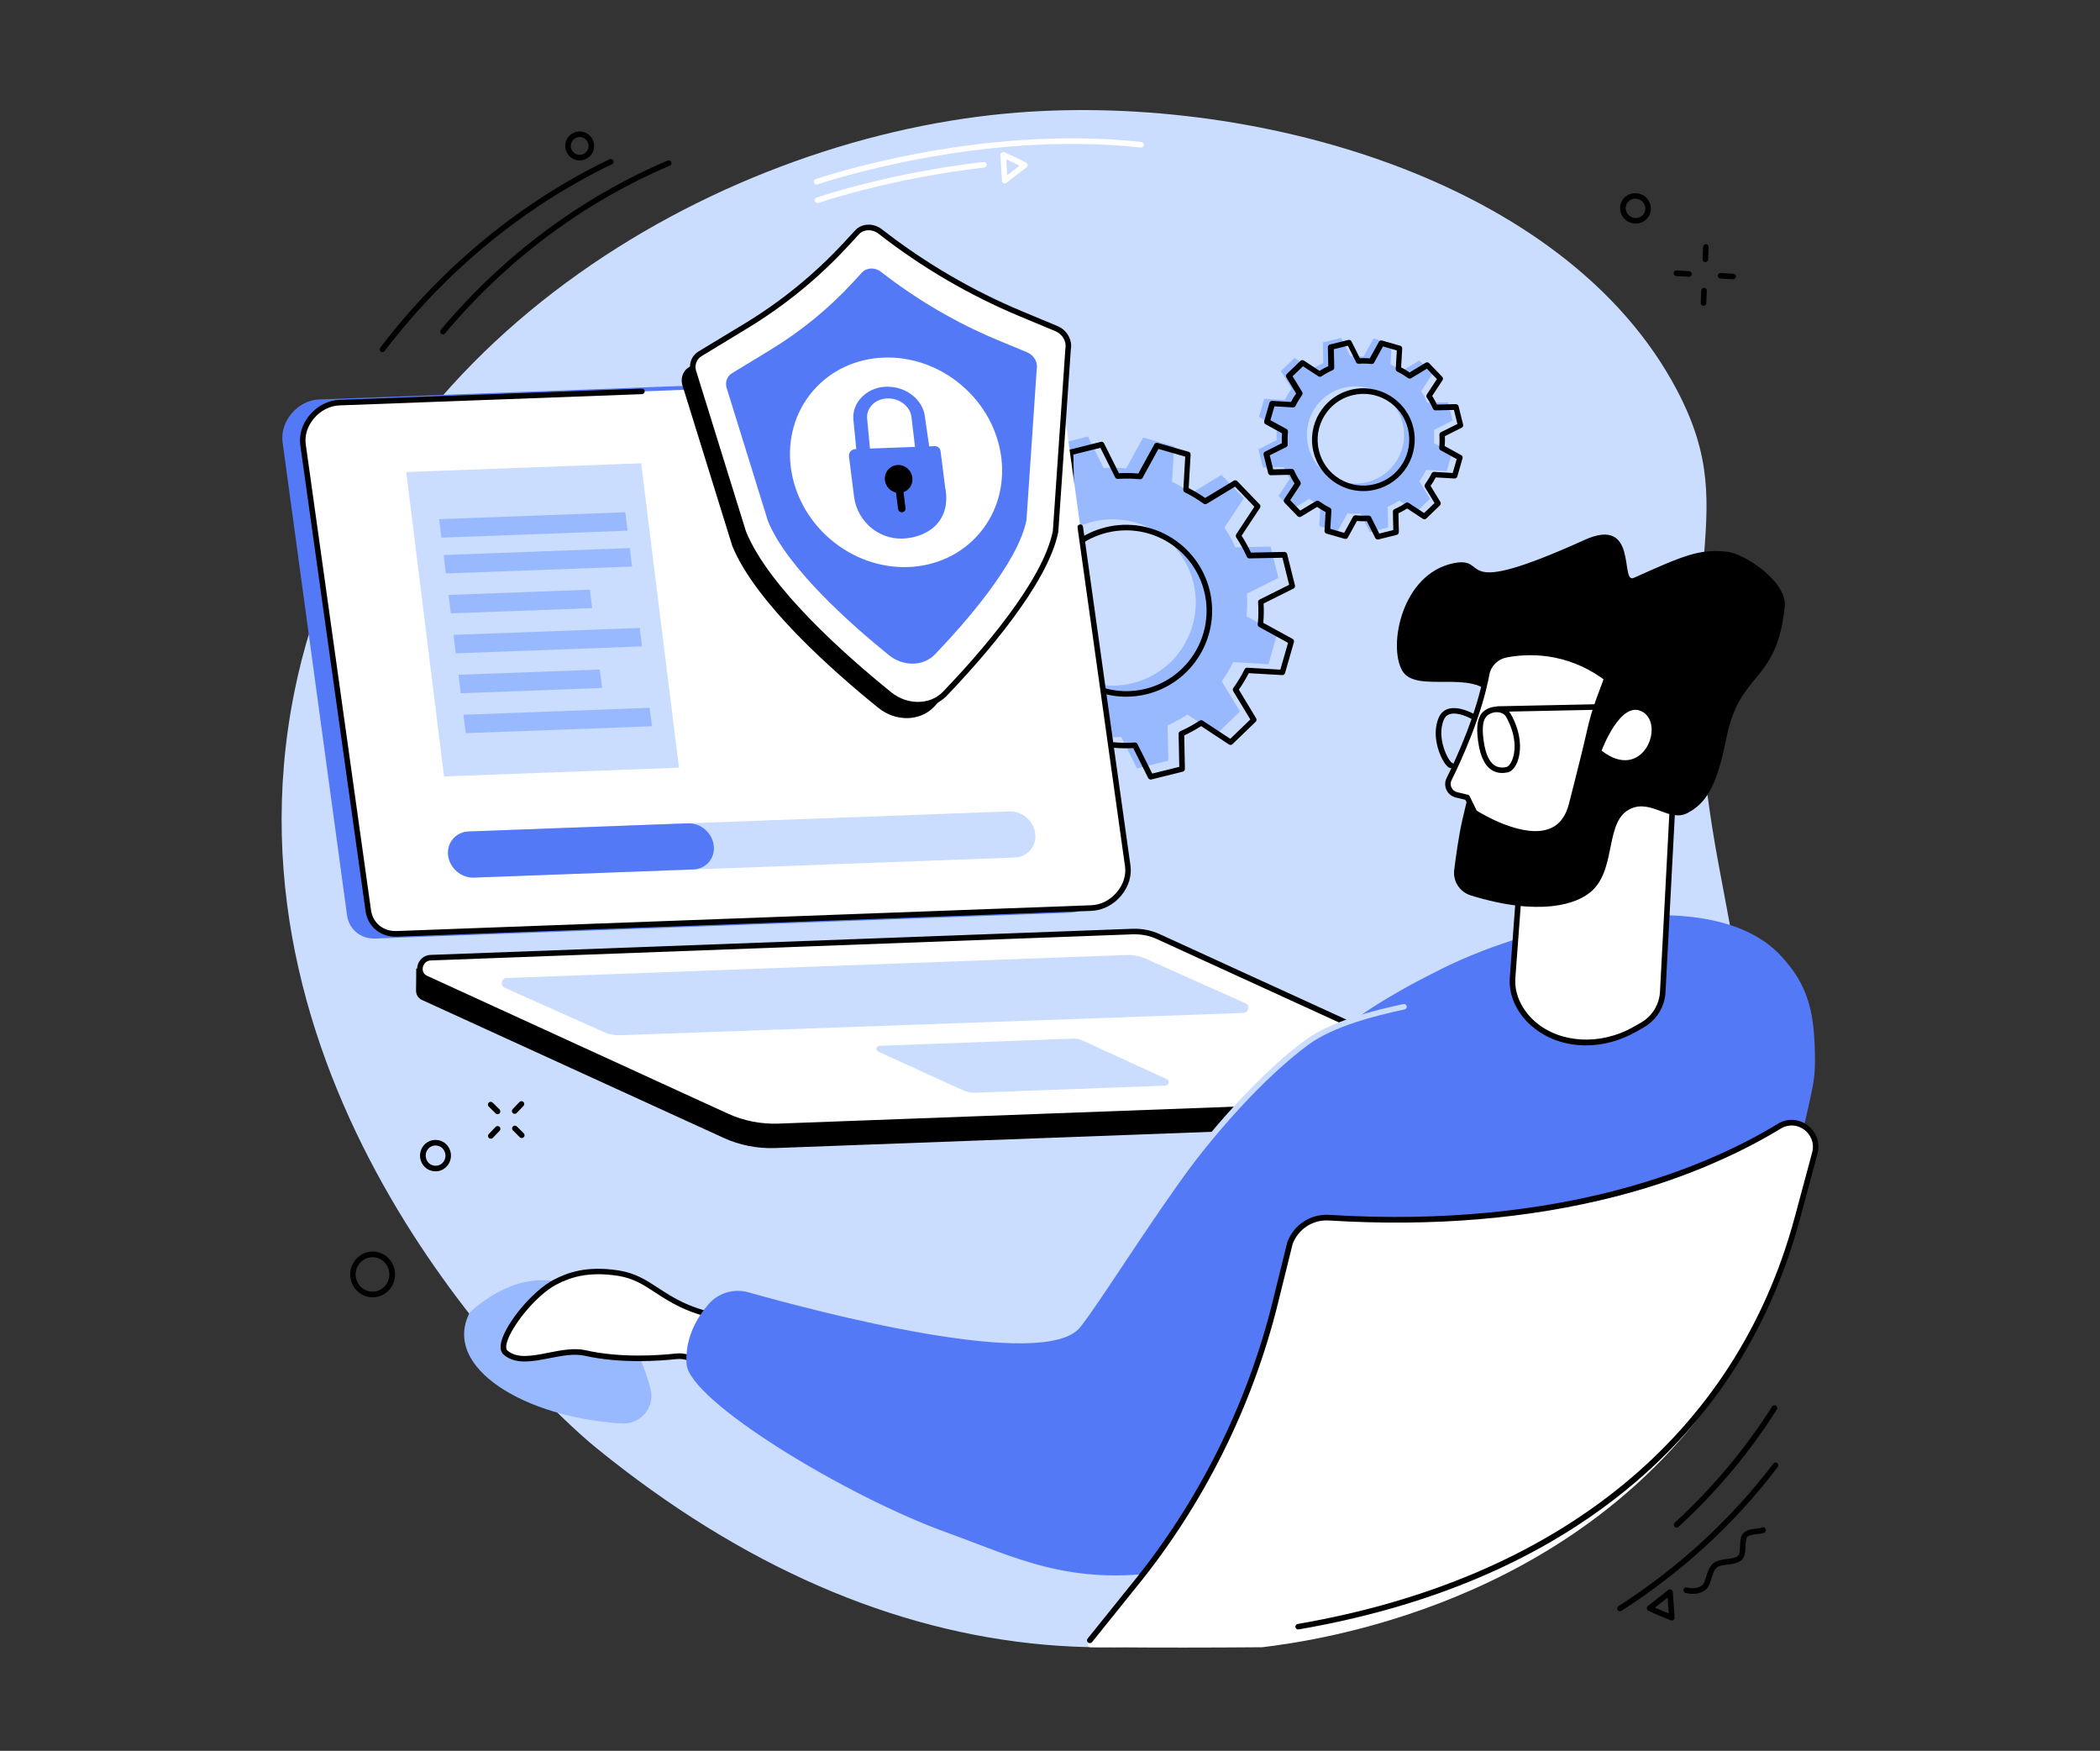 <?xml version="1.0" encoding="utf-8"?>
<!-- Generator: Adobe Illustrator 26.0.3, SVG Export Plug-In . SVG Version: 6.00 Build 0)  -->
<svg version="1.1" id="Illustration" xmlns="http://www.w3.org/2000/svg" xmlns:xlink="http://www.w3.org/1999/xlink" x="0px"
	 y="0px" viewBox="0 0 2500 2083.8" style="enable-background:new 0 0 2500 2083.8;" xml:space="preserve">
<rect x="0" y="0" width="2500" height="2083.8" fill="#333333" stroke="none"/>
<style type="text/css">
	.st0{fill:#CADDFF;}
	.st1{fill:#99B9FF;}
	.st2{fill:#FFFFFF;}
	.st3{fill:#5479F7;}
</style>
<g id="Antivirus_software_1_">
	<path class="st0" d="M2047.6,1563.2c-54.1,130-188,211.7-264.8,258c-352,212.4-726.5,183.8-1072.8-97.8
		c-81-65.9-453.8-430.7-359.6-899.7c83.2-414.5,497.9-655.8,846.8-688.5c289.1-27.1,666.3,76.7,799.2,329.2
		c83.6,158.8-17.3,209.5,50.5,569.5C2105.6,1345.6,2113.8,1404.1,2047.6,1563.2z"/>
	<g>
		<g>
			<g>
				<path class="st1" d="M1498.1,534.7l5.4,21.8l24.5-0.5c2.2,4.8,4.7,9.4,7.5,13.7l-13.5,20.5l15.6,16.2l21-12.7
					c4.2,3.1,8.7,5.8,13.4,8.1l-1.4,24.5l21.6,6.2l11.8-21.5c5.1,0.5,10.4,0.6,15.7,0.3l11,21.9l21.8-5.4l-0.5-24.5
					c4.8-2.2,9.4-4.7,13.7-7.5l20.5,13.5l16.2-15.6l-12.7-21c3.1-4.2,5.8-8.7,8.1-13.4l24.5,1.4l6.2-21.6l-21.5-11.8
					c0.5-5.1,0.6-10.4,0.3-15.7l21.9-11l-5.4-21.8l-24.5,0.5c-2.2-4.8-4.7-9.4-7.5-13.7l13.5-20.5l-15.6-16.2l-21,12.7
					c-4.2-3.1-8.7-5.8-13.4-8.1l1.4-24.5l-21.6-6.2l-11.8,21.5c-5.1-0.5-10.4-0.6-15.7-0.3l-11-21.9l-21.8,5.4l0.5,24.5
					c-4.8,2.2-9.4,4.7-13.7,7.5l-20.5-13.5l-16.2,15.6l12.7,21c-3.1,4.2-5.8,8.7-8.1,13.4l-24.5-1.4l-6.2,21.6l21.5,11.8
					c-0.5,5.1-0.6,10.4-0.3,15.7L1498.1,534.7z M1599.7,461.5c31-7.7,62.4,11.2,70.1,42.2c7.7,31-11.2,62.4-42.2,70.1
					c-31,7.7-62.4-11.2-70.1-42.2C1549.8,500.5,1568.7,469.1,1599.7,461.5z"/>
			</g>
			<path d="M1640.2,642.1c-1.2,0-2.4-0.7-3-1.8l-10-20c-4,0.2-7.9,0.1-11.8-0.2l-10.8,19.6c-0.7,1.4-2.3,2-3.8,1.6l-21.6-6.2
				c-1.5-0.4-2.5-1.8-2.4-3.4l1.3-22.3c-3.5-1.8-6.9-3.9-10.1-6.1l-19.1,11.6c-1.3,0.8-3,0.6-4.1-0.5l-15.6-16.2
				c-1.1-1.1-1.2-2.8-0.4-4.1l12.3-18.7c-2.1-3.3-4-6.8-5.7-10.3l-22.4,0.5c-1.5,0.1-2.9-1-3.3-2.5l-5.4-21.8
				c-0.4-1.5,0.3-3.1,1.7-3.8l20-10c-0.2-4-0.1-7.9,0.2-11.8l-19.6-10.8c-1.4-0.7-2-2.3-1.6-3.8l6.2-21.6c0.4-1.5,1.8-2.5,3.4-2.4
				l22.3,1.3c1.8-3.5,3.9-6.9,6.1-10.1l-11.6-19.1c-0.8-1.3-0.6-3,0.5-4.1l16.2-15.6c1.1-1.1,2.8-1.2,4.1-0.4l18.7,12.3
				c3.3-2.1,6.8-4,10.4-5.7l-0.5-22.4c0-1.5,1-2.9,2.5-3.3l21.8-5.4c1.5-0.4,3.1,0.3,3.8,1.7l10,20c4-0.2,7.9-0.1,11.8,0.2
				l10.8-19.6c0.7-1.4,2.3-2,3.8-1.6l21.6,6.2c1.5,0.4,2.5,1.8,2.4,3.4l-1.3,22.3c3.5,1.8,6.9,3.9,10.1,6.1l19.1-11.6
				c1.3-0.8,3-0.6,4.1,0.5l15.6,16.2c1.1,1.1,1.2,2.8,0.4,4.1l-12.3,18.7c2.1,3.3,4,6.8,5.7,10.3l22.4-0.5c1.6,0,2.9,1,3.3,2.5
				l5.4,21.8c0.4,1.5-0.3,3.1-1.7,3.8l-20,10c0.2,4,0.1,7.9-0.2,11.8l19.6,10.8c1.4,0.7,2,2.3,1.6,3.8l-6.2,21.6
				c-0.4,1.5-1.8,2.5-3.4,2.4l-22.3-1.3c-1.8,3.5-3.9,6.9-6.1,10.1l11.6,19.1c0.8,1.3,0.6,3-0.5,4.1l-16.2,15.6
				c-1.1,1.1-2.8,1.2-4.1,0.4l-18.7-12.3c-3.3,2.1-6.8,4-10.4,5.7l0.5,22.4c0,1.5-1,2.9-2.5,3.3L1641,642
				C1640.7,642.1,1640.5,642.1,1640.2,642.1z M1629.2,613.6c1.2,0,2.4,0.7,3,1.8l9.8,19.6l16.7-4.1l-0.5-21.9c0-1.3,0.7-2.5,2-3.1
				c4.7-2.1,9.1-4.5,13.2-7.3c1.1-0.7,2.5-0.7,3.7,0l18.3,12l12.4-11.9l-11.4-18.7c-0.7-1.1-0.6-2.6,0.1-3.7
				c2.9-4.1,5.6-8.4,7.8-12.9c0.6-1.2,1.9-1.9,3.2-1.8l21.9,1.3l4.8-16.5l-19.2-10.5c-1.2-0.6-1.8-1.9-1.7-3.2
				c0.5-4.9,0.6-10,0.3-15.1c-0.1-1.3,0.6-2.6,1.8-3.2l19.6-9.8l-4.1-16.7l-21.9,0.5c-1.4,0-2.5-0.7-3.1-2
				c-2.1-4.7-4.5-9.1-7.3-13.2c-0.7-1.1-0.7-2.5,0-3.7l12-18.3l-11.9-12.4l-18.7,11.3c-1.1,0.7-2.6,0.6-3.7-0.1
				c-4.1-2.9-8.4-5.6-12.9-7.8c-1.2-0.6-1.9-1.8-1.8-3.2l1.3-21.9l-16.5-4.8l-10.5,19.2c-0.6,1.2-1.9,1.8-3.2,1.7
				c-4.9-0.5-10-0.6-15.1-0.3c-1.4,0.1-2.6-0.6-3.2-1.8l-9.8-19.6l-16.7,4.1l0.5,21.9c0,1.3-0.7,2.5-2,3.1
				c-4.7,2.1-9.1,4.5-13.2,7.3c-1.1,0.7-2.5,0.7-3.7,0l-18.3-12l-12.4,11.9l11.4,18.7c0.7,1.1,0.6,2.6-0.1,3.7
				c-2.9,4.1-5.6,8.4-7.8,12.9c-0.6,1.2-1.8,1.9-3.2,1.8l-21.9-1.3l-4.8,16.5l19.2,10.5c1.2,0.6,1.8,1.9,1.7,3.2
				c-0.5,4.9-0.6,10-0.3,15.1c0.1,1.3-0.6,2.6-1.8,3.2l-19.6,9.8l4.1,16.7l21.9-0.5c1.3,0,2.5,0.7,3.1,2c2.1,4.7,4.5,9.1,7.3,13.2
				c0.7,1.1,0.7,2.5,0,3.7l-12,18.3l11.9,12.4l18.7-11.3c1.1-0.7,2.6-0.6,3.7,0.1c4.1,2.9,8.4,5.6,12.9,7.8c1.2,0.6,1.9,1.8,1.8,3.2
				l-1.3,21.9l16.5,4.8l10.5-19.2c0.6-1.2,1.9-1.8,3.2-1.7c4.9,0.5,10,0.6,15.1,0.3C1629.1,613.6,1629.1,613.6,1629.2,613.6z
				 M1623,584.5c-11,0-21.8-3-31.5-8.8c-14-8.4-23.9-21.8-27.8-37.7c-8.1-32.7,11.9-66,44.6-74.1c32.7-8.1,66,11.9,74.1,44.6
				c8.1,32.7-11.9,66-44.6,74.1C1632.9,583.9,1628,584.5,1623,584.5z M1610,470.4c-29.2,7.2-47,36.9-39.8,66.1
				c3.5,14.1,12.3,26.1,24.8,33.6c12.5,7.5,27.1,9.7,41.3,6.2c29.2-7.2,47-36.9,39.8-66.1C1668.8,481,1639.2,463.1,1610,470.4z"/>
		</g>
		<g>
			<g>
				<path class="st1" d="M1126.8,746.3l9.3,37.3l42-0.9c3.7,8.3,8,16.1,12.9,23.5l-23.1,35l26.7,27.7l35.9-21.8
					c7.2,5.2,14.9,9.8,22.9,13.8l-2.5,41.9l36.9,10.6l20.2-36.8c8.8,0.9,17.8,1.1,26.8,0.5l18.8,37.5l37.3-9.3l-0.9-42
					c8.3-3.7,16.1-8,23.5-12.9l35,23.1l27.7-26.7l-21.8-35.9c5.2-7.2,9.8-14.9,13.8-22.9l41.9,2.5l10.6-36.9l-36.8-20.2
					c0.9-8.8,1.1-17.8,0.5-26.8l37.5-18.8l-9.3-37.3l-42,0.9c-3.7-8.3-8-16.1-12.9-23.5l23.1-35l-26.7-27.7l-35.9,21.8
					c-7.2-5.2-14.9-9.8-22.9-13.8l2.5-41.9l-36.9-10.6l-20.2,36.8c-8.8-0.9-17.8-1.1-26.8-0.5l-18.8-37.5l-37.3,9.3l0.9,42
					c-8.3,3.7-16.1,8-23.5,12.9l-35-23.1l-27.7,26.7l21.8,35.9c-5.2,7.2-9.8,14.9-13.8,22.9l-41.9-2.5l-10.6,36.9l36.8,20.2
					c-0.9,8.8-1.1,17.8-0.5,26.8L1126.8,746.3z M1300.7,621c53.1-13.2,106.7,19.2,119.9,72.2c13.2,53.1-19.2,106.7-72.2,119.9
					c-53.1,13.2-106.7-19.2-119.9-72.2C1215.3,687.9,1247.6,634.2,1300.7,621z"/>
			</g>
			<path d="M1369.9,927.8c-1.2,0-2.4-0.7-3-1.8l-17.8-35.6c-7.7,0.4-15.4,0.3-23-0.4l-19.1,34.9c-0.7,1.4-2.3,2-3.8,1.6l-36.9-10.6
				c-1.5-0.4-2.5-1.8-2.4-3.4l2.3-39.8c-6.8-3.5-13.4-7.4-19.6-11.8l-34.1,20.6c-1.3,0.8-3,0.6-4.1-0.5l-26.7-27.7
				c-1.1-1.1-1.2-2.8-0.4-4.1l21.9-33.2c-4.1-6.3-7.8-13.1-11.1-20.1l-39.8,0.8c-1.5,0.1-2.9-1-3.3-2.5l-9.3-37.3
				c-0.4-1.5,0.3-3.1,1.7-3.8l35.6-17.8c-0.4-7.7-0.3-15.4,0.4-23l-34.9-19.1c-1.4-0.7-2-2.3-1.6-3.8l10.6-36.9
				c0.4-1.5,1.8-2.5,3.4-2.4l39.8,2.3c3.5-6.8,7.4-13.4,11.8-19.6l-20.6-34.1c-0.8-1.3-0.6-3,0.5-4.1l27.7-26.7
				c1.1-1.1,2.8-1.2,4.1-0.4l33.2,21.9c6.3-4.1,13.1-7.8,20.1-11.1l-0.8-39.8c0-1.5,1-2.9,2.5-3.3l37.3-9.3c1.5-0.4,3.1,0.3,3.8,1.7
				l17.8,35.6c7.7-0.4,15.4-0.3,23,0.4l19.2-34.9c0.7-1.4,2.3-2,3.8-1.6l36.9,10.6c1.5,0.4,2.5,1.8,2.4,3.4l-2.3,39.8
				c6.8,3.5,13.4,7.4,19.6,11.8l34.1-20.6c1.3-0.8,3-0.6,4.1,0.5l26.7,27.7c1.1,1.1,1.2,2.8,0.4,4.1l-21.9,33.2
				c4.1,6.3,7.8,13.1,11.1,20.1l39.8-0.8c1.6,0,2.9,1,3.3,2.5l9.3,37.3c0.4,1.5-0.3,3.1-1.7,3.8l-35.6,17.8c0.4,7.7,0.3,15.4-0.4,23
				l34.9,19.1c1.4,0.7,2,2.3,1.6,3.8l-10.6,36.9c-0.4,1.5-1.8,2.5-3.4,2.4l-39.8-2.3c-3.5,6.8-7.4,13.4-11.8,19.6l20.6,34.1
				c0.8,1.3,0.6,3-0.5,4.1l-27.7,26.7c-1.1,1.1-2.8,1.2-4.1,0.4l-33.2-21.9c-6.3,4.1-13.1,7.8-20.1,11.1l0.8,39.8
				c0,1.5-1,2.9-2.5,3.3l-37.3,9.3C1370.4,927.8,1370.1,927.8,1369.9,927.8z M1351.1,883.7c1.2,0,2.4,0.7,3,1.8l17.6,35.2l32.2-8
				l-0.8-39.3c0-1.3,0.7-2.5,2-3.1c8.1-3.6,15.8-7.9,23-12.6c1.1-0.7,2.5-0.7,3.7,0l32.8,21.6l23.9-23l-20.4-33.7
				c-0.7-1.1-0.6-2.6,0.1-3.7c5.1-7.1,9.7-14.6,13.5-22.4c0.6-1.2,1.9-1.9,3.2-1.8l39.3,2.3l9.2-31.9l-34.4-18.9
				c-1.2-0.6-1.8-1.9-1.7-3.2c0.9-8.6,1-17.4,0.4-26.2c-0.1-1.3,0.6-2.6,1.8-3.2l35.2-17.6l-8-32.2l-39.3,0.8
				c-1.3,0.1-2.5-0.7-3.1-2c-3.6-8.1-7.9-15.8-12.6-23c-0.7-1.1-0.7-2.5,0-3.7l21.6-32.8l-23-23.9l-33.7,20.4
				c-1.1,0.7-2.6,0.6-3.7-0.1c-7.1-5.1-14.6-9.7-22.4-13.5c-1.2-0.6-1.9-1.8-1.8-3.2l2.3-39.3l-31.9-9.2l-18.9,34.4
				c-0.6,1.2-1.9,1.8-3.2,1.7c-8.6-0.9-17.4-1-26.2-0.4c-1.4,0.1-2.6-0.6-3.2-1.8l-17.6-35.2l-32.2,8l0.8,39.3c0,1.3-0.7,2.5-2,3.1
				c-8.1,3.6-15.8,7.9-23,12.6c-1.1,0.7-2.5,0.7-3.7,0l-32.8-21.6l-23.9,23l20.4,33.7c0.7,1.1,0.6,2.6-0.1,3.7
				c-5.1,7.1-9.7,14.6-13.5,22.4c-0.6,1.2-1.8,1.9-3.2,1.8l-39.3-2.3l-9.2,31.9l34.4,18.9c1.2,0.6,1.8,1.9,1.7,3.2
				c-0.9,8.6-1,17.4-0.4,26.2c0.1,1.3-0.6,2.6-1.8,3.2l-35.2,17.6l8,32.2l39.3-0.8c1.4,0,2.5,0.7,3.1,2c3.6,8.1,7.9,15.8,12.6,23
				c0.7,1.1,0.7,2.5,0,3.7l-21.6,32.8l23,23.9l33.7-20.4c1.1-0.7,2.6-0.6,3.7,0.1c7.1,5.1,14.6,9.7,22.4,13.5
				c1.2,0.6,1.9,1.8,1.8,3.2l-2.3,39.3l31.9,9.2l18.9-34.4c0.6-1.2,1.9-1.8,3.2-1.7c8.6,0.9,17.4,1,26.2,0.4
				C1350.9,883.7,1351,883.7,1351.1,883.7z M1340.7,829.2c-45.9,0-87.8-31.2-99.3-77.7c-13.6-54.7,19.9-110.3,74.7-123.9
				c54.7-13.6,110.3,19.9,123.9,74.7c13.6,54.7-19.9,110.3-74.7,123.9C1357.1,828.2,1348.8,829.2,1340.7,829.2z M1340.7,631.2
				c-7.6,0-15.3,0.9-23,2.8c-51.2,12.7-82.5,64.7-69.8,115.9c10.8,43.5,49.9,72.6,92.9,72.7c7.6,0,15.3-0.9,23-2.8
				c51.2-12.7,82.5-64.7,69.8-115.9C1422.7,660.3,1383.6,631.2,1340.7,631.2z M1316.9,630.8L1316.9,630.8L1316.9,630.8z"/>
		</g>
	</g>
	<g>
		<g>
			<path d="M922.6,1366.4l821.9-30.6c7.9-0.3,12.7-6.7,12.9-13c0.2-4.6,0.6-27.2,0.6-27.2l-383-155.1c-9.5-4.3-20-6.4-30.5-6
				l-849,18.3c0,0,0,19.5-0.2,25.9c-0.1,4.6,2.1,9.2,7.2,11.5l359.2,164.2C880.6,1363,901.5,1367.1,922.6,1366.4z"/>
			<g>
				<path class="st2" d="M926.6,1340.6l812.5-30.2c15.4-0.6,20.3-21.5,6.5-27.8L1379,1114.7c-9.5-4.3-20-6.4-30.5-6l-835.7,31.1
					c-13.6,0.5-18,19.1-5.7,24.7l358.6,164.2C884.6,1337.3,905.4,1341.4,926.6,1340.6z"/>
				<path d="M921.6,1344c-19.8,0-39.5-4.2-57.3-12.4l-358.6-164.2c-6.8-3.1-10.3-10-8.8-17.4c1.3-6.5,6.7-13.2,15.8-13.5l835.7-31.1
					c11-0.4,22.1,1.8,32,6.3l366.6,167.8c7.5,3.4,11.3,11,9.7,19.2c-1.4,7.2-7.4,14.5-17.4,14.9l-812.5,30.2
					C925,1343.9,923.3,1344,921.6,1344z M1351,1112c-0.8,0-1.6,0-2.4,0l-835.7,31.1c-5.9,0.2-8.8,4.6-9.5,8.2
					c-0.7,3.5,0.3,8,5.1,10.1L867,1325.6c18.4,8.4,38.9,12.4,59.4,11.7l812.5-30.2c6.9-0.3,10.3-5.3,11.2-9.6
					c0.8-4.1-0.3-9.3-6-11.9l-366.6-167.8C1369.4,1113.9,1360.2,1112,1351,1112z"/>
			</g>
			<path class="st0" d="M1482.7,1194.1l-118.8-53.1c-7.1-3.2-14.9-4.7-22.9-4.4L603.4,1164c-6.4,0.2-8.4,9-2.6,11.6l118.7,53
				c5.7,2.5,11.9,3.7,18.3,3.5l742.3-26.5C1486.5,1205.4,1488.5,1196.6,1482.7,1194.1z"/>
			<path class="st0" d="M1161.9,1300.5l225.4-8.4c4.3-0.2,5.6-6,1.8-7.7l-101.7-46.6c-2.6-1.2-5.5-1.8-8.5-1.7l-231.9,8.6
				c-3.8,0.1-5,5.3-1.6,6.8l99.5,45.5C1150.2,1299.6,1156,1300.7,1161.9,1300.5z"/>
		</g>
		<g>
			<path class="st3" d="M446.9,1117l826.9-30.7c25.4-0.9,46.9-26.1,43.5-50.8l-76.7-562.8c-2.3-17.2-16.2-28.7-33.8-28l-826.9,30.7
				c-25.4,0.9-46.9,26.1-43.5,50.8l76.7,562.8C415.4,1106.2,429.3,1117.7,446.9,1117z"/>
			<path class="st2" d="M472.4,1111.4l826.9-30.7c25.4-0.9,46.8-25.7,43.4-50.1L1265,476.1c-2.4-16.9-16.3-28.3-33.9-27.6
				l-826.9,30.7c-25.4,0.9-46.8,25.7-43.4,50.1l77.7,554.5C440.9,1100.8,454.8,1112.1,472.4,1111.4z"/>
			<path d="M470.9,1114.8c-18.6,0-33.2-12.3-35.7-30.5l-77.7-554.5c-1.7-12.3,2.3-25.3,11.1-35.8c9.2-11,22.1-17.6,35.4-18.1
				l360.1-13.4c1.8-0.1,3.4,1.4,3.4,3.2c0.1,1.8-1.4,3.4-3.2,3.4l-360.1,13.4c-11.5,0.4-22.6,6.1-30.6,15.7
				c-7.6,9-11.1,20.2-9.6,30.6l77.7,554.5c2.1,15.2,14.7,25.4,30.5,24.8l826.9-30.7c11.5-0.4,22.6-6.1,30.6-15.7
				c7.6-9,11.1-20.2,9.6-30.6l-56.5-403.2c-0.3-1.8,1-3.5,2.8-3.7c1.8-0.3,3.5,1,3.7,2.8l56.5,403.2c1.7,12.3-2.3,25.3-11.1,35.8
				c-9.2,11-22.1,17.6-35.4,18.1l-826.9,30.7C472,1114.8,471.5,1114.8,470.9,1114.8z"/>
		</g>
		<g>
			<g>
				<path class="st0" d="M1208.1,1020.6l-643.8,23.9c-15.2,0.6-29-11.3-30.8-26.4c-1.8-15.1,9.2-27.9,24.3-28.5l643.8-23.9
					c15.2-0.6,29,11.3,30.8,26.4S1223.3,1020,1208.1,1020.6z"/>
				<path class="st3" d="M825.4,1034.8l-261.1,9.7c-15.2,0.6-29-11.3-30.8-26.4c-1.8-15.1,9.2-27.9,24.3-28.5l261.1-9.7
					c15.2-0.6,29,11.3,30.8,26.4C851.6,1021.4,840.6,1034.2,825.4,1034.8z"/>
			</g>
			<g>
				<polygon class="st0" points="808.3,913.7 528.6,924.1 483.6,561.8 763.3,551.4 				"/>
				<g>
					<polygon class="st1" points="747.2,631.6 525.5,639.9 522.8,617.9 744.4,609.7 					"/>
					<polygon class="st1" points="752.5,674.3 530.8,682.5 528.1,660.6 749.7,652.3 					"/>
					<polygon class="st1" points="776.1,864.4 554.5,872.6 551.7,850.7 773.4,842.4 					"/>
					<polygon class="st1" points="764.3,769.3 542.6,777.6 539.9,755.6 761.6,747.4 					"/>
					<polygon class="st1" points="716.8,818.8 548.5,825.1 545.8,803.1 714,796.9 					"/>
					<polygon class="st1" points="705,723.8 536.7,730 534,708.1 702.2,701.8 					"/>
				</g>
			</g>
			<g>
				<g>
					<path d="M820.1,437.1l54.5-33c44.4-26.9,84.5-59.6,119.4-97.4l13.1-14.2c6.8-7.4,18.8-7.8,27.5-1c51.5,40.2,108,73.2,167.7,98
						l42.2,17.6c9.8,4.1,15.7,14.4,13.8,24.2l-14.9,217c-12.1,61.2-88.4,148-131.5,193c-16.7,17.4-45.5,17.9-66.2,1.2
						c-52.7-42.5-146.4-124.9-174-192.9l-58.7-189.1C809.5,451.5,812.4,441.8,820.1,437.1z"/>
					<g>
						<path class="st2" d="M833.3,421.2l54.5-33c44.4-26.9,84.5-59.6,119.4-97.4l13.1-14.2c6.8-7.4,18.8-7.8,27.5-1
							c51.5,40.2,108,73.2,167.7,98l42.2,17.6c9.8,4.1,15.7,14.4,13.8,24.2l-14.9,217c-12.1,61.2-88.4,148-131.5,193
							c-16.7,17.4-45.5,17.9-66.2,1.2c-52.7-42.5-146.4-124.9-174-192.9l-58.7-189.1C822.7,435.6,825.6,425.9,833.3,421.2z"/>
						<path d="M1092.7,842c-12.4,0-25.2-4.3-35.8-12.9c-53.4-43.1-147.2-125.7-175-194.2l-0.1-0.3l-58.6-189
							c-4.2-10.5-0.8-21.7,8.4-27.3l54.5-33c44.1-26.7,84-59.3,118.7-96.8l13.1-14.2c8-8.7,21.8-9.3,32-1.4
							c51.3,40,107.5,72.8,166.9,97.6l42.2,17.6c11.1,4.6,17.9,16.5,15.8,27.7l-14.9,217l0,0.2c-12.2,61.8-88.2,148.5-132.4,194.7
							C1118.5,837.2,1105.8,842,1092.7,842z M888.1,632.6c27.3,67.1,120.1,148.7,173,191.4c19.3,15.5,46.4,15.2,61.7-0.9
							c43.7-45.6,118.7-131,130.6-191.2l14.9-217l0-0.2c1.6-8.2-3.5-17-11.8-20.5l-42.2-17.6c-60-25-116.7-58.1-168.5-98.5
							c-7.3-5.7-17.5-5.4-23.1,0.6l-13.1,14.2c-35.1,38-75.5,71-120.1,98L835,424c-6.4,3.9-8.7,11.8-5.7,19.3l0.1,0.3L888.1,632.6z"
							/>
					</g>
					<path class="st3" d="M871.4,444.2l45.1-27.4c36.7-22.3,70-49.4,98.8-80.7l10.8-11.7c5.6-6.1,15.5-6.5,22.8-0.8
						c42.6,33.2,89.4,60.6,138.9,81.2l35,14.5c8.1,3.4,13,12,11.4,20L1222,619c-10,50.7-73.2,122.6-108.9,159.8
						c-13.8,14.4-37.7,14.8-54.8,1c-43.6-35.2-121.2-103.4-144.1-159.7l-48.6-156.6C862.6,456.1,865,448.1,871.4,444.2z"/>
				</g>
				<g>
					
						<ellipse transform="matrix(0.65 -0.76 0.76 0.65 -45.08 1003.182)" class="st2" cx="1066.8" cy="550.5" rx="120.4" ry="130.4"/>
					<g>
						<path class="st3" d="M1035.9,536.5l-3.6-38.2c-1.1-12.3,8.8-22.9,22.6-24c15.2-1.3,29.2,9.3,30.3,22.9l4.6,39
							c0.4,4.1,17.6,4.7,17.2,0.9l-5.7-39.7c-1.9-21.9-23.6-39-48.9-37l0,0c-20.9,1.6-38.2,18.8-36.5,38.8l3.8,38.6L1035.9,536.5z"
							/>
						<path class="st3" d="M1074.4,641c31.6-1.2,58.5-22.1,50.8-60.9l-5.5-43.3c-0.4-3.4-3.4-5.9-6.7-5.8l-94.8,3.5
							c-4.6,0.2-8.1,4.3-7.5,8.9l6.1,48.1C1020.6,620.4,1045.7,642,1074.4,641z"/>
						<g>
							<path d="M1073.8,609.7c2.6-0.1,4.5-2.4,4.2-5l-4.8-38.3c-0.3-2.4-2.4-4.1-4.7-4.1c-2.6,0.1-4.5,2.4-4.2,5l4.8,38.3
								C1069.4,608,1071.4,609.8,1073.8,609.7z"/>
							<path d="M1053.4,570.6c0.6,9.2,8.4,16.3,17.4,16s16-8,15.4-17.2c-0.6-9.2-8.4-16.3-17.4-16
								C1059.7,553.8,1052.9,561.5,1053.4,570.6z"/>
						</g>
					</g>
				</g>
			</g>
		</g>
	</g>
	<g>
		<g>
			<g>
				<path class="st1" d="M774.5,1653.3c-27.1-105.7-118.5-177.6-215.2-91.4c-34.2,66.1,66.6,125.6,181.3,132.3
					C762.8,1695.4,780,1674.8,774.5,1653.3z"/>
				<g>
					<path class="st2" d="M661.2,1525.7c14.7-7.5,36.3-16.4,74.6-10.6c42.2,6.4,51.6,37.6,117.7,51.5c113.7,24,57.7,90.5,57.7,90.5
						l-88.4-40c-5.7-2.6-12.1-3.6-18.3-2.9c-19.3,2.1-65.5,5.6-107.5-3.9c-31.5-7.1-72.9,19-95.2-0.7
						C588.8,1598.2,629.9,1541.7,661.2,1525.7z"/>
					<path d="M911.2,1660.5c-0.5,0-0.9-0.1-1.4-0.3l-88.4-40c-5.2-2.4-10.9-3.3-16.6-2.6c-18.4,2-65.7,5.7-108.6-4
						c-12.7-2.9-27.7,0.1-42.1,2.9c-19.9,3.9-40.6,8-54.6-4.3c-2.9-2.6-4-6.5-3.4-11.7c2.8-22,37.2-64.1,63.5-77.6
						c16.8-8.6,39-16.6,76.6-10.9c20.1,3.1,32.7,11.3,47.4,20.9c16.6,10.9,35.4,23.2,70.5,30.6c40.5,8.5,64.7,23.5,71.9,44.4
						c8.9,25.8-11.5,50.4-12.3,51.5C913.1,1660.1,912.2,1660.5,911.2,1660.5z M808.3,1610.7c5.4,0,10.9,1.2,15.9,3.4l86,38.9
						c4.3-6,16-24.7,9.6-43.1c-6.4-18.6-29-32.1-67-40.1c-36.4-7.7-55.7-20.4-72.8-31.5c-14-9.2-26.1-17.1-44.7-19.9
						c-35.7-5.4-56.7,2.1-72.6,10.3c-25.7,13.2-57.7,54.5-60,72.6c-0.2,2-0.2,4.6,1.2,5.9c11.6,10.2,29.7,6.6,48.9,2.8
						c15.1-3,30.7-6.1,44.8-2.9c41.9,9.5,88.4,5.9,106.4,3.9C805.5,1610.8,806.9,1610.7,808.3,1610.7z"/>
				</g>
				<g>
					<path class="st3" d="M843.7,1552c11.7-13.4,30.2-18.7,47.4-13.9c82.9,23.4,352.7,94.6,394.9,41.5
						c24.1-30.3,78.8-119.6,139-201.3c39-52.8,80.4-102.5,117.3-130.8c19.6-15,45.5-27.2,74.8-37.2c32.3-22.7,68.7-42,97.9-56.6
						c119.5-60,325.3-100.9,404.4-16.9c34.6,36.8,41.2,69.8,41.3,127.5c0,10.5-1.1,21-3.2,31.4c-87.3,425.9-305.6,511.4-471.7,557
						c-47.2,13-119.3,50.4-314.1,55.5l18.2-38.2c-117.4,18.2-181.8-16.9-261.9-45.7c-120.3-43.2-308.2-157.1-310.7-201.2
						C815.4,1592.1,829.9,1567.8,843.7,1552z"/>
					<path class="st0" d="M1389,1425.4c-0.7,0-1.3-0.2-1.9-0.6c-1.5-1-1.9-3.1-0.8-4.6c53-75.7,115.6-143.8,167.4-182.1
						c30.8-22.8,81.5-35.5,117-43.1c1.8-0.4,3.5,0.8,3.9,2.5c0.4,1.8-0.8,3.5-2.5,3.9c-34.9,7.5-84.7,20-114.5,42
						c-51.3,37.9-113.3,105.4-165.9,180.6C1391.1,1424.9,1390.1,1425.4,1389,1425.4z"/>
				</g>
			</g>
			<g>
				<g>
					<path class="st2" d="M1979.5,1179.8l14.1-268.4l-182,105.3l-11,148.1c-1.6,33.1,25.1,53.9,25.1,53.9
						c32.9,28.5,82.5,28,120.4,6.4l8.8-5C1969.5,1211.8,1978.9,1196.5,1979.5,1179.8z"/>
					<path d="M1888,1244.2c-24,0-46.9-7.7-64.5-23c-1-0.8-27.9-22.1-26.2-56.5l11-148.2c0.1-1.1,0.7-2.1,1.6-2.6l182-105.3
						c1.1-0.6,2.3-0.6,3.4,0c1,0.6,1.6,1.8,1.6,3l-14.1,268.4c-0.7,18-10.6,34.1-26.3,43l-8.8,5
						C1928.6,1238.8,1907.9,1244.2,1888,1244.2z M1814.8,1018.7l-10.9,146.4c-1.5,30.9,23.6,50.8,23.8,51
						c29.8,25.8,77.8,28.3,116.7,6.2l8.8-5c13.8-7.8,22.4-21.9,23-37.6c0,0,0,0,0,0l13.8-262.3L1814.8,1018.7z"/>
				</g>
				<path d="M1730.5,670.3c45.2-9.2-5.4,45.2,156.1-27.8c64.3-29,41.6,52.8,58.3,45.3c61.7-27.7,78.6-34.6,111.2-31.1
					c21.6,2.3,71.5,36.3,68.6,64.8c-9.3,93.2-53.5,75.4-69.7,157.8c-11.4,57.9-24.7,77-46,88.3c-21.6,11.4-42.7-16.1-67.2-5.3
					c-31.7,13.9-17,69.1-45.7,97.1c-18.1,17.6-64.3,31.3-145.2,6.3c-13.1-4.1-21.4-16.8-19.7-30.3c2.2-17.3,5.1-39.1,9.7-59.7
					c21.7-98.2,52.4-124.2,36.7-146.5c-24.1-34.2-92.2-2.6-108.4-31.2C1652.4,768.5,1668.6,683,1730.5,670.3z"/>
				<g>
					<path class="st2" d="M1912.9,807.3l-9.4,25.4c-4.5,12.2-8.2,24.7-11,37.5c-5.2,23.7-15.7,64.2-21.3,87
						c-18.1,73.2-115.7,9.9-115.7,9.9l-8.8-18.1l-12.3-3c-2.2-0.5-4.4-1.5-6.1-3c-4.7-4.2-5.7-10.6-3.2-15.8
						c12.2-24.8,35.9-76.8,44.8-125.2c2.1-11.6,11.4-20.6,23.1-22.9C1819.1,774.2,1866.6,772.3,1912.9,807.3z"/>
					<path d="M1827.9,995.8c-33.8,0-72.3-24.7-74.2-25.9c-0.5-0.3-0.9-0.8-1.2-1.3l-8.1-16.7l-10.8-2.6c-3-0.7-5.5-2-7.5-3.7
						c-5.7-5-7.3-13-3.9-19.7c12.9-26.1,35.7-76.8,44.5-124.3c2.4-12.8,12.7-23,25.7-25.5c25.2-4.8,74.6-7.5,122.6,28.7
						c1.2,0.9,1.6,2.4,1.1,3.8l-9.4,25.4c-4.5,12.2-8.2,24.7-10.9,37c-3.8,17.2-10.4,43.7-15.8,64.9c-2.1,8.2-4,15.8-5.6,22.1
						c-4.3,17.5-13.4,29.1-27,34.4C1841.3,994.8,1834.7,995.8,1827.9,995.8z M1758,964.8c6.7,4.2,56.1,33.7,86.9,21.4
						c11.5-4.5,19.2-14.6,23-29.9c1.6-6.3,3.5-13.9,5.6-22.1c5.4-21.2,12-47.6,15.8-64.7c2.8-12.6,6.5-25.4,11.1-37.9l8.6-23.1
						c-45.3-33.1-91.6-30.6-115.4-26c-10.4,2-18.6,10.1-20.5,20.2c-8.9,48.2-32.1,99.7-45.1,126c-2,4-1,8.8,2.4,11.9
						c1.2,1,2.7,1.8,4.7,2.3l12.3,3c1,0.2,1.8,0.9,2.2,1.8L1758,964.8z"/>
				</g>
				<path class="st2" d="M1906.7,893.4c0,0,22.9-62.1,49.2-45.9C1982.3,863.6,1955.3,931.4,1906.7,893.4z"/>
				<g>
					<path d="M1788.1,920c-5,0-9.4-1.4-13.3-4.2c-8.8-6.4-14.2-19.9-15.9-40.3c-1.4-15.9,1.8-25.9,9.8-30.7
						c5.9-3.6,12.6-4.7,18.7-3.1c4.8,1.3,8.8,4.1,10.9,7.7c13.8,24.1,13,46,7.6,58.5c-2.7,6.2-6.6,10.3-10.7,11.3
						C1792.7,919.7,1790.4,920,1788.1,920z M1781.8,847.6c-3.3,0-6.6,1-9.7,2.9c0,0,0,0,0,0c-5.6,3.4-7.7,11.4-6.6,24.5
						c1.6,18.4,6,30.3,13.2,35.5c4,2.9,9,3.7,15,2.3c1.6-0.4,4.2-2.8,6.2-7.5c4.8-11,5.4-30.6-7.2-52.6c-1.2-2.1-3.8-3.8-6.8-4.6
						C1784.4,847.7,1783.1,847.6,1781.8,847.6z M1770.3,847.6L1770.3,847.6L1770.3,847.6z"/>
					<path d="M1782.8,847.2c-1.8,0-3.3-1.4-3.3-3.2c0-1.8,1.4-3.3,3.2-3.4l145.1-3c1.8-0.1,3.3,1.4,3.4,3.2c0,1.8-1.4,3.3-3.2,3.4
						L1782.8,847.2C1782.8,847.2,1782.8,847.2,1782.8,847.2z"/>
					<path d="M1727.3,914.3c-0.3,0-0.6,0-0.9-0.1c-4.5-1.3-8.8-9.3-10.4-12.7c-2.9-6-11.6-27-3.4-47c2.2-5.3,5.8-8.8,10.8-10.6
						c12.8-4.4,30.2,5.3,31,5.7c1.6,0.9,2.1,2.9,1.2,4.5c-0.9,1.6-2.9,2.1-4.5,1.2c-0.2-0.1-15.5-8.7-25.6-5.2
						c-3.2,1.1-5.4,3.3-6.8,6.8c-9,21.9,5.7,49,9.7,50.8c1.8,0.5,2.7,2.3,2.2,4.1C1730.1,913.3,1728.8,914.3,1727.3,914.3z"/>
				</g>
			</g>
		</g>
		<g>
			<path class="st2" d="M2118.6,1340.5c-77.1,51.5-236.6,127.3-535.8,108.8c-20.5-1.3-39.4,11-46.6,30.4l-17.8,72.1
				c-30.2,122.2-87,236-166.2,333.2l-55.5,68.1c-1.6,1.5-2.2,3.7-1.5,5.3c0.5,1.2,1.5,1.8,1.9,2c5.6,0.2,9.7,0.1,16.2,0.1
				c66.6,0.6,126.5,0.5,189.3,0c69.5-8.3,364.2-51.6,539.8-300.3c43.4-61.5,76.6-131.7,97.8-210.1l22-74.5
				C2167.3,1340.3,2133.9,1330.3,2118.6,1340.5z"/>
			<path d="M1297.4,1955.6c-0.7,0-1.5-0.2-2.1-0.7c-1.4-1.1-1.7-3.2-0.5-4.7l53-65.9c79.2-97.2,137.1-213.2,167.3-335.3l17.3-70.2
				c0-0.1,0.1-0.2,0.1-0.4c7.8-20.8,27.7-33.9,49.9-32.5c281.9,17.4,455.5-60.4,533.9-108.3c11.3-6.9,25-6.3,35.6,1.7
				c10.7,8,15.2,21.2,11.7,34.2l-20.9,77.6c-36.3,134.6-109,245.5-216.1,329.6c-100.7,79.1-228.7,132.4-380.6,158.6
				c-1.8,0.3-3.5-0.9-3.8-2.7c-0.3-1.8,0.9-3.5,2.7-3.8c311.8-53.8,521.9-225.4,591.5-483.4l20.9-77.6c3.3-12.4-2.6-22.2-9.3-27.2
				c-8.4-6.3-19.2-6.8-28.2-1.3c-38.8,23.7-104.3,56.9-196.4,80.7c-103.1,26.6-217.9,36.2-341.4,28.6c-19.1-1.2-36.4,10.1-43.2,28.1
				l-17.3,70c-30.4,123.1-88.7,240-168.5,337.9l-53,65.9C1299.3,1955.2,1298.4,1955.6,1297.4,1955.6z"/>
		</g>
	</g>
	<g>
		<g>
			<path d="M527.3,398c-0.7,0-1.5-0.3-2.1-0.8c-1.4-1.2-1.6-3.3-0.4-4.7c73.9-88.2,167.3-157.8,270-201.4c1.7-0.7,3.6,0.1,4.3,1.8
				c0.7,1.7-0.1,3.6-1.8,4.3c-101.8,43.2-194.3,112.2-267.5,199.6C529.2,397.6,528.2,398,527.3,398z"/>
			<path d="M455.3,419.1c-0.7,0-1.4-0.2-2-0.7c-1.5-1.1-1.7-3.2-0.6-4.6c73.1-96,167.5-173.6,273-224.3c1.6-0.8,3.6-0.1,4.4,1.5
				c0.8,1.6,0.1,3.6-1.5,4.4C624,245.7,530.4,322.6,457.9,417.8C457.3,418.6,456.3,419.1,455.3,419.1z"/>
			<path d="M690.1,190.9c-0.1,0-0.3,0-0.4,0c-9.5-0.2-17-8.1-16.8-17.6c0.2-9.5,8.2-17,17.6-16.8c9.5,0.2,17,8.1,16.8,17.6
				C707.1,183.5,699.4,190.9,690.1,190.9z M690.1,163.1c-5.7,0-10.4,4.6-10.6,10.3c-0.1,5.8,4.5,10.7,10.3,10.9
				c5.8,0.1,10.7-4.5,10.9-10.3c0.1-5.8-4.5-10.7-10.3-10.9C690.3,163.1,690.2,163.1,690.1,163.1z"/>
		</g>
		<g>
			<g>
				<path d="M612.7,1325.7c-0.8,0-1.6-0.3-2.3-0.9c-1.3-1.3-1.4-3.4-0.1-4.7l8.1-8.5c1.3-1.3,3.4-1.4,4.7-0.1
					c1.3,1.3,1.4,3.4,0.1,4.7l-8.1,8.5C614.4,1325.3,613.6,1325.7,612.7,1325.7z"/>
				<path d="M584.3,1355.3c-0.8,0-1.6-0.3-2.3-0.9c-1.3-1.3-1.4-3.4-0.1-4.7l8.1-8.5c1.3-1.3,3.4-1.4,4.7-0.1
					c1.3,1.3,1.4,3.4,0.1,4.7l-8.1,8.5C586,1355,585.2,1355.3,584.3,1355.3z"/>
				<path d="M592.3,1326.1c-0.8,0-1.7-0.3-2.3-1l-8.2-8.1c-1.3-1.3-1.3-3.4,0-4.7c1.3-1.3,3.4-1.3,4.7,0l8.2,8.1
					c1.3,1.3,1.3,3.4,0,4.7C594,1325.8,593.1,1326.1,592.3,1326.1z"/>
				<path d="M621.1,1354.5c-0.8,0-1.7-0.3-2.3-1l-8.2-8.1c-1.3-1.3-1.3-3.4,0-4.7c1.3-1.3,3.4-1.3,4.7,0l8.2,8.1
					c1.3,1.3,1.3,3.4,0,4.7C622.8,1354.2,621.9,1354.5,621.1,1354.5z"/>
			</g>
			<path d="M443.6,1544c-3.2,0-6.4-0.6-9.5-1.8c-6.7-2.6-12-7.7-14.9-14.5c-5.9-13.7,0.2-29.7,13.7-35.8c6.5-2.9,13.7-3.1,20.3-0.5
				c6.7,2.6,12,7.7,14.9,14.5c5.9,13.7-0.2,29.7-13.7,35.8C450.9,1543.3,447.2,1544,443.6,1544z M443.5,1496.3
				c-2.7,0-5.5,0.6-8.1,1.7c-10.2,4.6-14.8,16.7-10.3,27.1c2.2,5.1,6.2,8.9,11.2,10.9c4.9,1.9,10.3,1.8,15.2-0.4
				c10.2-4.6,14.8-16.7,10.3-27.1c-2.2-5.1-6.2-8.9-11.2-10.9C448.4,1496.7,446,1496.3,443.5,1496.3z M434.1,1495L434.1,1495
				L434.1,1495z"/>
			<path d="M518.5,1394.1c-2.2,0-4.4-0.4-6.6-1.2c-4.6-1.8-8.3-5.3-10.3-10c-4.1-9.4,0.2-20.5,9.4-24.6c4.5-2,9.4-2.1,14-0.4
				c4.6,1.8,8.3,5.3,10.3,10c4.1,9.4-0.2,20.5-9.4,24.6C523.6,1393.6,521,1394.1,518.5,1394.1z M518.5,1363.3c-1.6,0-3.2,0.3-4.7,1
				c-6,2.7-8.7,9.8-6,16c1.3,3,3.6,5.3,6.6,6.4c2.9,1.1,6.1,1,8.9-0.2c6-2.7,8.7-9.8,6-16c-1.3-3-3.6-5.3-6.6-6.4
				C521.3,1363.6,519.9,1363.3,518.5,1363.3z M512.4,1361.3L512.4,1361.3L512.4,1361.3z"/>
		</g>
		<g>
			<g>
				<path d="M1928.6,1917.7c-1.1,0-2.2-0.5-2.8-1.5c-1-1.5-0.5-3.6,1-4.6c71.9-46.2,133.9-103.3,184.4-169.7
					c1.1-1.5,3.2-1.7,4.6-0.6c1.5,1.1,1.7,3.2,0.6,4.6c-50.9,67.1-113.5,124.7-186.1,171.3
					C1929.8,1917.6,1929.2,1917.7,1928.6,1917.7z"/>
			</g>
			<g>
				<path d="M1995.9,1818.1c-0.9,0-1.8-0.4-2.4-1.1c-1.2-1.3-1.1-3.4,0.2-4.7c44.9-41.2,83.9-87.7,115.9-138.3c1-1.5,3-2,4.6-1
					c1.5,1,2,3,1,4.6c-32.3,51.1-71.7,98.1-117,139.6C1997.5,1817.8,1996.7,1818.1,1995.9,1818.1z"/>
			</g>
			<path d="M1990.3,1928.6c-0.4,0-0.8-0.1-1.2-0.2c-0.1-0.1-13.7-5.1-26.7-11.3c-1-0.5-1.7-1.5-1.9-2.6c-0.1-1.1,0.3-2.3,1.2-3
				l24.3-19.2c1-0.8,2.3-0.9,3.4-0.4c1.1,0.5,1.9,1.6,2,2.8l2.2,30.4c0.1,1.1-0.4,2.2-1.3,2.9
				C1991.7,1928.4,1991,1928.6,1990.3,1928.6z M1970.1,1913.3c6.4,2.9,12.5,5.4,16.5,7l-1.4-18.9L1970.1,1913.3z"/>
			<path d="M2015.3,1897c-4.9,0-8.6-1.1-8.9-1.2c-1.7-0.6-2.7-2.4-2.2-4.2c0.6-1.7,2.4-2.7,4.1-2.2c0.2,0.1,11.1,3.3,18.4-2.9
				c1.9-1.6,3.1-5.7,4.4-9.7c1.7-5.6,3.7-11.9,8.2-16c4-3.6,10.1-4.4,16-5.2c5.5-0.7,11.2-1.4,14.1-4.3c1.7-1.8,1.9-6.8,2.1-11.2
				c0.2-5.7,0.4-11.6,3.7-15.2c3.9-4.3,10.5-5,15.8-5.6c2.5-0.3,5.3-0.5,6.3-1.1c1.6-0.9,3.6-0.4,4.5,1.2c0.9,1.6,0.4,3.6-1.2,4.5
				c-2.3,1.3-5.4,1.6-9,2c-4.4,0.4-9.4,1-11.6,3.4c-1.6,1.8-1.8,6.7-2,11.1c-0.2,5.9-0.5,12-4,15.6c-4.5,4.5-11.3,5.4-17.9,6.2
				c-4.9,0.6-10,1.3-12.4,3.5c-3.2,2.9-4.8,8.1-6.3,13.1c-1.6,5.1-3.1,10-6.4,12.8C2026.1,1895.9,2020.1,1897,2015.3,1897z"/>
		</g>
		<g>
			<path class="st2" d="M972.1,219.6c-1.4,0-2.7-0.9-3.1-2.2c-0.6-1.7,0.3-3.6,2-4.2c1.9-0.7,192.7-65.8,387.8-44.2
				c1.8,0.2,3.1,1.8,2.9,3.7c-0.2,1.8-1.8,3.1-3.7,2.9c-193.6-21.4-383,43.3-384.9,43.9C972.8,219.5,972.4,219.6,972.1,219.6z"/>
			<path class="st2" d="M973.1,241.6c-1.4,0-2.7-0.9-3.1-2.2c-0.6-1.7,0.3-3.6,2-4.2c0.8-0.3,85.7-29.4,198.9-42.4
				c1.8-0.2,3.5,1.1,3.7,2.9c0.2,1.8-1.1,3.5-2.9,3.7c-112.4,12.9-196.6,41.8-197.5,42.1C973.8,241.5,973.4,241.6,973.1,241.6z"/>
			<path class="st2" d="M1196.1,218.3c-0.5,0-0.9-0.1-1.4-0.3c-1.1-0.5-1.9-1.6-1.9-2.8l-1.8-30.6c-0.1-1.1,0.5-2.2,1.4-2.9
				c0.9-0.7,2.1-0.8,3.2-0.4c13.2,5.5,25.9,12.2,26,12.3c1,0.5,1.7,1.5,1.8,2.6c0.1,1.1-0.4,2.2-1.3,2.9l-23.9,18.4
				C1197.5,218.1,1196.8,218.3,1196.1,218.3z M1197.9,189.6l1.1,19l14.8-11.4C1210,195.2,1204.2,192.4,1197.9,189.6z"/>
		</g>
		<g>
			<g>
				<path d="M2063.3,332.4c-0.1,0-0.1,0-0.2,0l-15-0.9c-1.8-0.1-3.2-1.7-3.1-3.5c0.1-1.8,1.6-3.2,3.5-3.1l15,0.9
					c1.8,0.1,3.2,1.7,3.1,3.5C2066.5,331.1,2065,332.4,2063.3,332.4z"/>
				<path d="M2028,363.9c0,0-0.1,0-0.1,0c-1.8-0.1-3.2-1.6-3.2-3.4l0.6-14.8c0.1-1.8,1.6-3.2,3.4-3.2c1.8,0.1,3.2,1.6,3.2,3.4
					l-0.6,14.8C2031.3,362.5,2029.8,363.9,2028,363.9z"/>
				<path d="M2030.2,312c0,0-0.1,0-0.1,0c-1.8-0.1-3.2-1.6-3.2-3.4l0.6-14.8c0.1-1.8,1.6-3.2,3.4-3.2c1.8,0.1,3.2,1.6,3.2,3.4
					l-0.6,14.8C2033.5,310.6,2032,312,2030.2,312z"/>
				<path d="M2010.7,329.4c-0.1,0-0.1,0-0.2,0l-15-0.9c-1.8-0.1-3.2-1.7-3.1-3.5c0.1-1.8,1.6-3.2,3.5-3.1l15,0.9
					c1.8,0.1,3.2,1.7,3.1,3.5C2013.9,328.1,2012.4,329.4,2010.7,329.4z"/>
			</g>
			<path d="M1947.3,266.1c-5.7,0-11.3-2.6-15-7.5c-2.9-4-4.1-8.8-3.4-13.6c0.7-4.8,3.3-8.9,7.2-11.7c8.1-5.8,19.6-4,25.6,4.1
				c2.9,4,4.1,8.8,3.4,13.6c-0.7,4.8-3.3,8.9-7.2,11.7C1954.7,265,1951,266.1,1947.3,266.1z M1940,238.6c-2.5,1.8-4.1,4.4-4.5,7.4
				c-0.5,3.1,0.3,6.1,2.2,8.7c3.9,5.2,11.2,6.4,16.4,2.7c2.5-1.8,4.1-4.4,4.5-7.4c0.5-3.1-0.3-6.1-2.2-8.7
				C1952.6,236.1,1945.2,234.8,1940,238.6z"/>
		</g>
	</g>
</g>
<g>
</g>
<g>
</g>
<g>
</g>
<g>
</g>
<g>
</g>
<g>
</g>
<g>
</g>
<g>
</g>
<g>
</g>
<g>
</g>
<g>
</g>
<g>
</g>
<g>
</g>
<g>
</g>
<g>
</g>
</svg>
